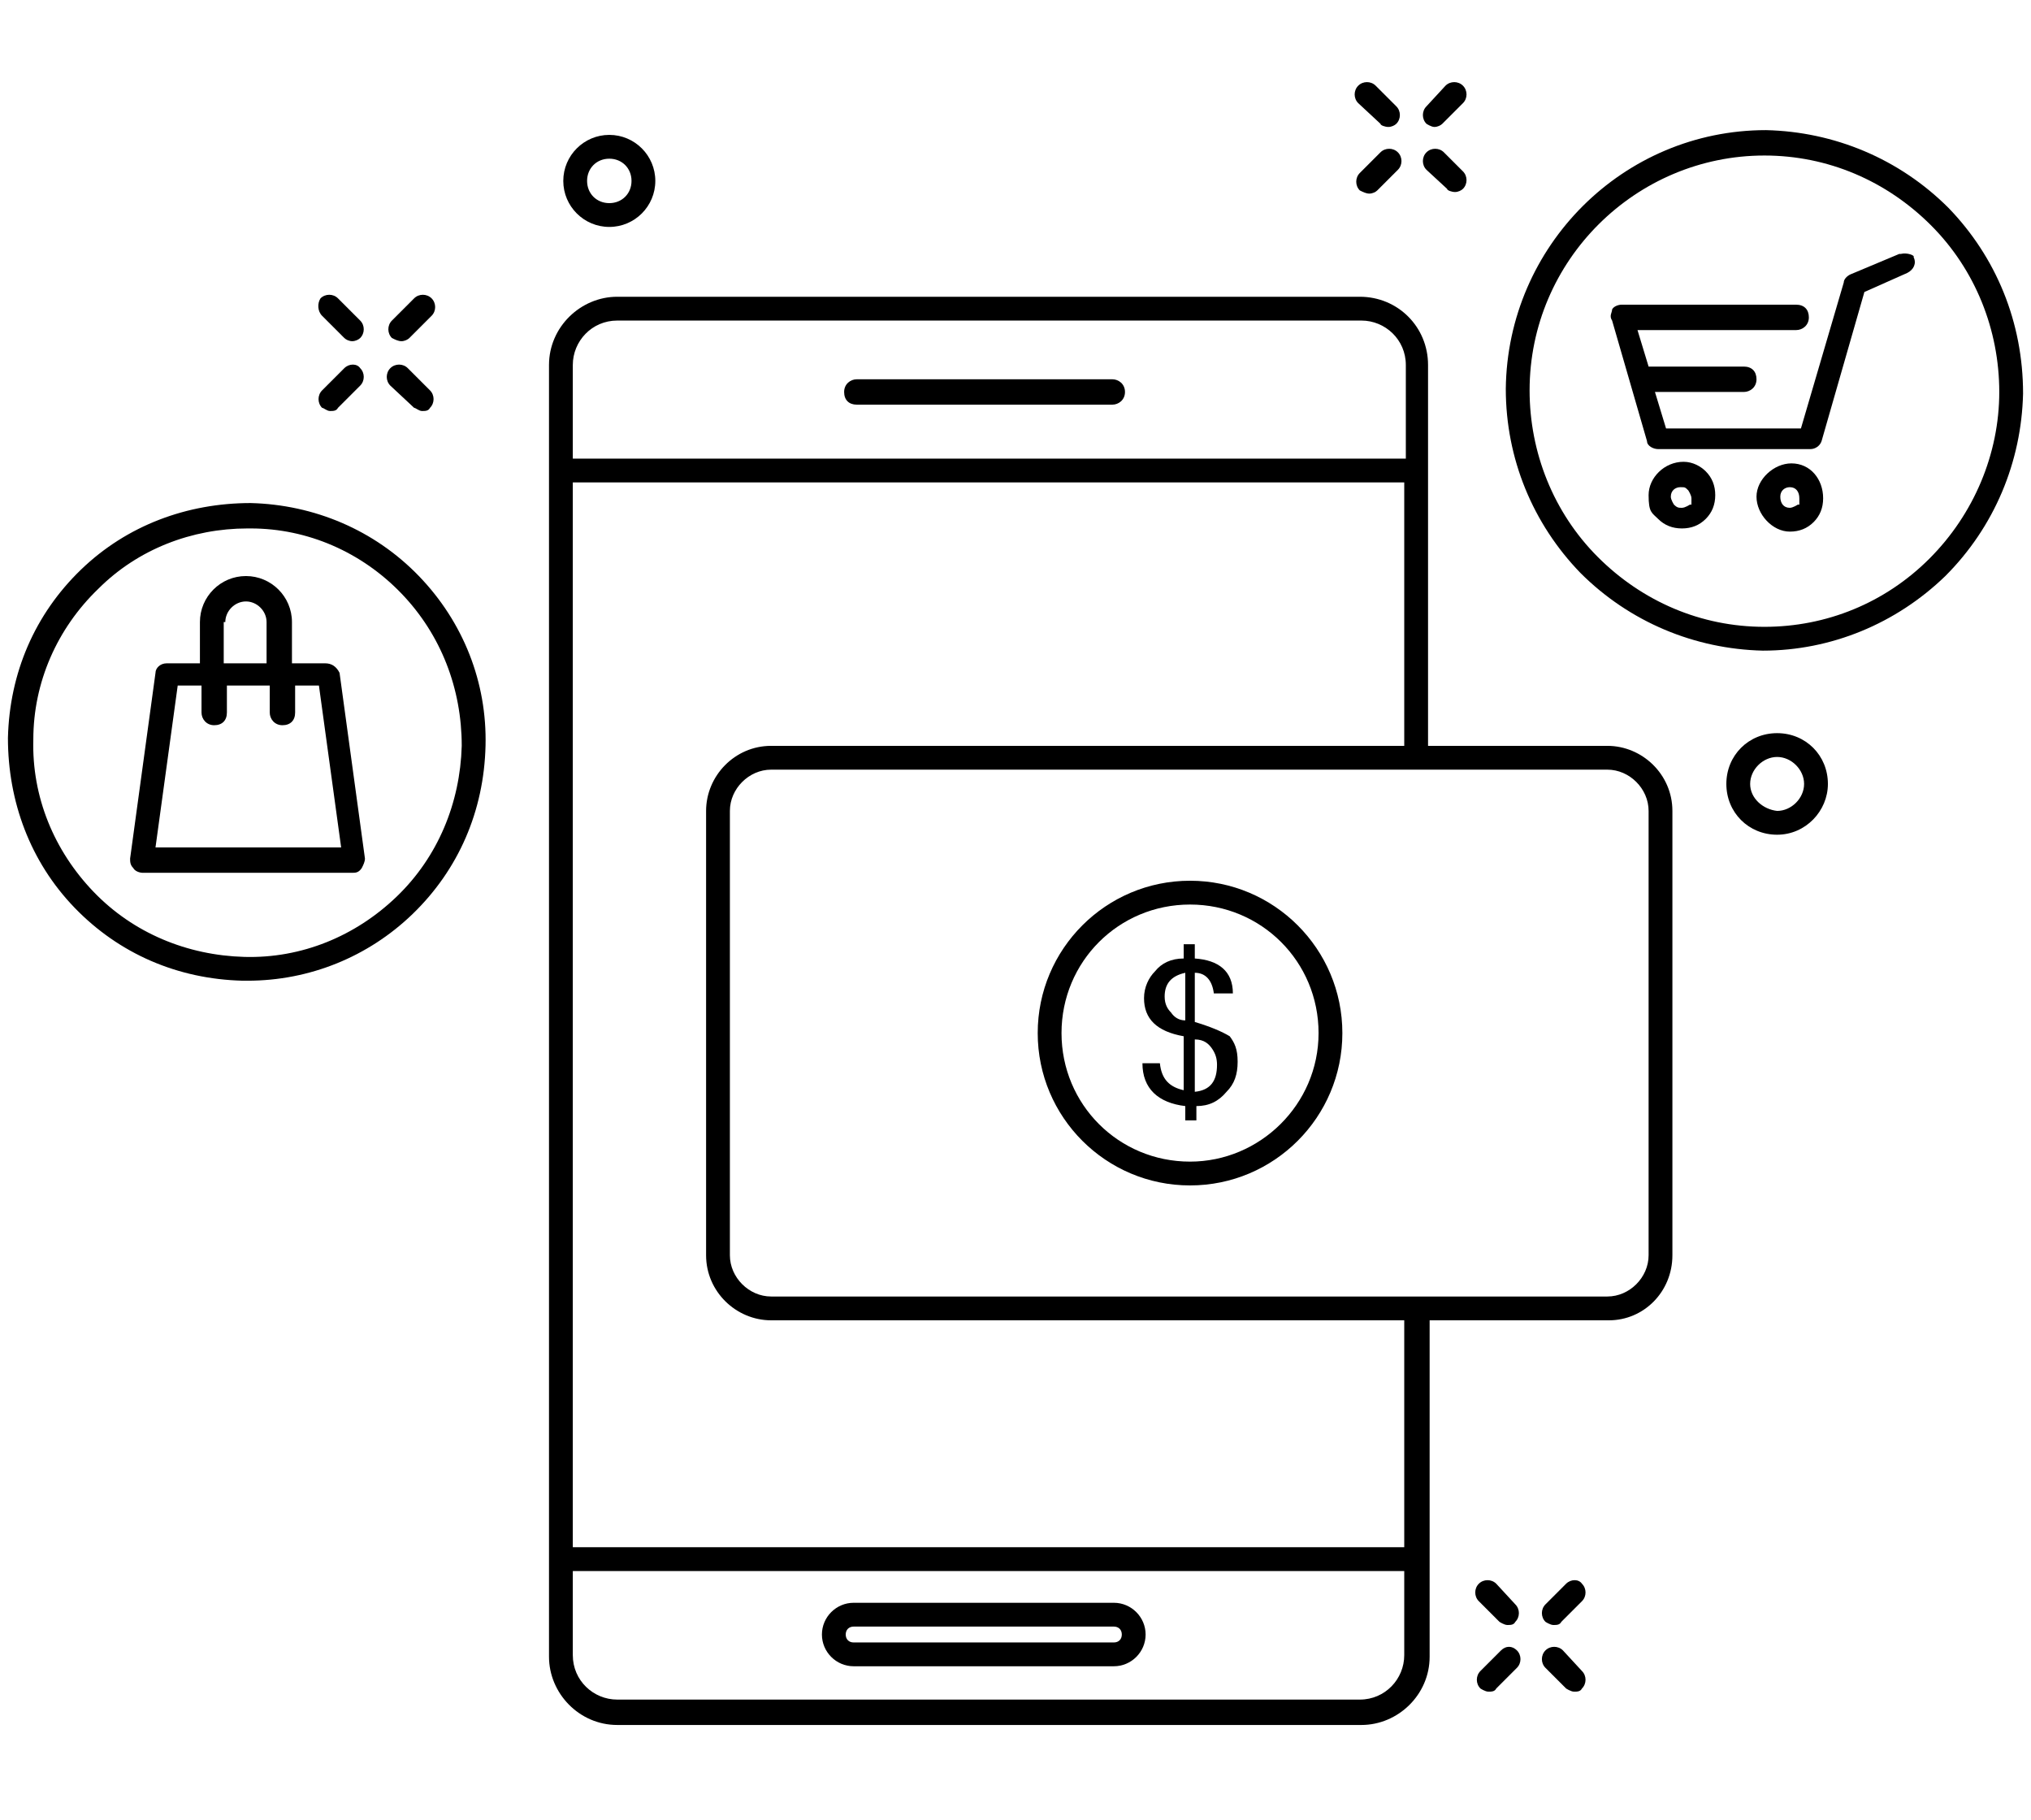 <?xml version="1.0" encoding="UTF-8"?>
<svg id="Layer_1" xmlns="http://www.w3.org/2000/svg" version="1.1" viewBox="0 0 128 114.7">
  <!-- Generator: Adobe Illustrator 29.0.0, SVG Export Plug-In . SVG Version: 2.1.0 Build 186)  -->
  <path d="M20.3,19.9l1.4,1.4c.1.1.3.2.5.2s.4-.1.5-.2c.3-.3.3-.8,0-1.1l-1.4-1.4c-.3-.3-.8-.3-1.1,0-.2.3-.2.8.1,1.1Z"/>
  <path d="M26.1,25.7c.1,0,.3.2.5.2s.4,0,.5-.2c.3-.3.3-.8,0-1.1l-1.4-1.4c-.3-.3-.8-.3-1.1,0-.3.3-.3.8,0,1.1l1.5,1.4Z"/>
  <path d="M21.7,23.2l-1.4,1.4c-.3.3-.3.8,0,1.1.1,0,.3.2.5.2s.4,0,.5-.2l1.4-1.4c.3-.3.3-.8,0-1.1-.2-.3-.7-.3-1,0Z"/>
  <path d="M25.3,21.5c.2,0,.4-.1.5-.2l1.4-1.4c.3-.3.3-.8,0-1.1-.3-.3-.8-.3-1.1,0l-1.4,1.4c-.3.3-.3.8,0,1.1.2.1.4.2.6.2Z"/>
  <path d="M70.1,23.9h-16.1c-.4,0-.8.3-.8.8s.3.8.8.8h16.1c.4,0,.8-.3.8-.8,0-.5-.4-.8-.8-.8Z"/>
  <path d="M105.4,79.1v-28c0-2.3-1.9-4.1-4.1-4.1h-11.3v-24c0-2.4-1.9-4.3-4.3-4.3h-46.8c-2.3,0-4.3,1.9-4.3,4.3v81.4c0,2.3,1.9,4.3,4.3,4.3h46.9c2.3,0,4.3-1.9,4.3-4.3v-21.2h11.3c2.2,0,4-1.8,4-4.1ZM36.1,23c0-1.5,1.2-2.8,2.8-2.8h46.9c1.5,0,2.8,1.2,2.8,2.8v5.9h-52.5v-5.9ZM88.5,104.3c0,1.5-1.2,2.8-2.8,2.8h-46.8c-1.5,0-2.8-1.2-2.8-2.8v-5.3h52.4v5.3ZM88.5,97.5h-52.4V30.4h52.4v16.6h-39.9c-2.3,0-4.1,1.9-4.1,4.1v28c0,2.3,1.9,4.1,4.1,4.1h39.9v14.3ZM48.6,81.7c-1.4,0-2.6-1.2-2.6-2.6v-28c0-1.4,1.2-2.6,2.6-2.6h52.7c1.4,0,2.6,1.2,2.6,2.6v28c0,1.4-1.2,2.6-2.6,2.6h-52.7Z"/>
  <path d="M75,55.5c-5.3,0-9.6,4.3-9.6,9.6s4.3,9.6,9.6,9.6,9.6-4.3,9.6-9.6-4.3-9.6-9.6-9.6ZM75,73.2c-4.5,0-8.1-3.6-8.1-8.1s3.6-8.1,8.1-8.1,8.1,3.6,8.1,8.1-3.7,8.1-8.1,8.1Z"/>
  <path d="M15.8,31.7c-4,0-7.8,1.4-10.7,4.2-2.9,2.8-4.5,6.5-4.6,10.6,0,4,1.4,7.8,4.2,10.7,2.8,2.9,6.5,4.5,10.6,4.6h.3c3.9,0,7.6-1.5,10.4-4.2,2.9-2.8,4.5-6.5,4.6-10.6.1-4-1.4-7.8-4.2-10.7-2.8-2.9-6.6-4.5-10.6-4.6ZM29.1,47c-.1,3.6-1.5,7-4.1,9.5-2.6,2.5-6,3.9-9.6,3.8s-7-1.5-9.5-4.1-3.9-6-3.8-9.6c0-3.6,1.5-7,4.1-9.5,2.5-2.5,5.9-3.8,9.4-3.8h.2c3.6,0,7,1.5,9.5,4.1s3.8,6,3.8,9.6h0Z"/>
  <path d="M122.8,13.1c-3.1-3.1-7.2-4.8-11.5-4.9h0c-9,0-16.3,7.3-16.4,16.3,0,4.4,1.7,8.5,4.7,11.6,3.1,3.1,7.2,4.8,11.5,4.9h0c4.3,0,8.4-1.7,11.5-4.7,3.1-3.1,4.8-7.2,4.9-11.5,0-4.5-1.7-8.6-4.7-11.7ZM121.6,35.2c-2.8,2.8-6.5,4.3-10.4,4.3h0c-4,0-7.7-1.6-10.5-4.4-2.8-2.8-4.3-6.6-4.3-10.5,0-8.2,6.7-14.8,14.8-14.8h0c4,0,7.7,1.6,10.5,4.4s4.3,6.6,4.3,10.5-1.6,7.7-4.4,10.5Z"/>
  <path d="M119.7,16l-3.1,1.3c-.2.1-.4.3-.4.5l-2.7,9.2h-8.5l-.7-2.3h5.6c.4,0,.8-.3.8-.8s-.3-.8-.8-.8h-6l-.7-2.3h10c.4,0,.8-.3.8-.8s-.3-.8-.8-.8h-11c-.2,0-.5.1-.6.3,0,.2-.2.4,0,.7l2.2,7.6c0,.3.4.5.7.5h9.6c.3,0,.6-.2.7-.5l2.7-9.4,2.7-1.2c.4-.2.6-.6.4-1,.1-.1-.4-.3-.8-.2Z"/>
  <path d="M112.9,29.2c-1.1,0-2.2,1-2.2,2.1s1,2.2,2.1,2.2h0c.6,0,1.1-.2,1.5-.6.4-.4.6-.9.6-1.5h0c0-1.2-.8-2.2-2-2.2ZM113.3,31.8c0,0-.3.2-.5.2-.4,0-.6-.3-.6-.7s.3-.6.6-.6h0c.4,0,.6.3.6.7,0,0,0,.3,0,.4Z"/>
  <path d="M106.1,29.1h0c-1.2,0-2.2,1-2.2,2.1s.2,1.1.6,1.5.9.6,1.5.6h0c.6,0,1.1-.2,1.5-.6.4-.4.6-.9.6-1.5s-.2-1.1-.6-1.5c-.3-.3-.8-.6-1.4-.6ZM106.5,31.8c0,0-.3.2-.5.2s-.3,0-.5-.2c0,0-.2-.3-.2-.5,0-.4.3-.6.6-.6s.3,0,.5.2c0,0,.2.3.2.5,0,0,0,.2,0,.4Z"/>
  <path d="M87,7.8c0,.1.3.2.5.2s.4-.1.5-.2c.3-.3.3-.8,0-1.1l-1.3-1.3c-.3-.3-.8-.3-1.1,0-.3.3-.3.8,0,1.1l1.4,1.3Z"/>
  <path d="M91.2,11.9c0,.1.3.2.5.2s.4-.1.5-.2c.3-.3.3-.8,0-1.1l-1.2-1.2c-.3-.3-.8-.3-1.1,0-.3.3-.3.8,0,1.1l1.3,1.2Z"/>
  <path d="M86.3,12.2c.2,0,.4-.1.5-.2l1.3-1.3c.3-.3.3-.8,0-1.1-.3-.3-.8-.3-1.1,0l-1.3,1.3c-.3.3-.3.8,0,1.1.2.1.4.2.6.2Z"/>
  <path d="M90.4,8c.2,0,.4-.1.5-.2l1.3-1.3c.3-.3.3-.8,0-1.1s-.8-.3-1.1,0l-1.2,1.3c-.3.3-.3.8,0,1.1,0,0,.3.2.5.2Z"/>
  <path d="M94.3,99.8c-.3-.3-.8-.3-1.1,0-.3.3-.3.8,0,1.1l1.3,1.3c0,0,.3.2.5.2s.4,0,.5-.2c.3-.3.3-.8,0-1.1l-1.2-1.3Z"/>
  <path d="M98.5,104c-.3-.3-.8-.3-1.1,0-.3.3-.3.8,0,1.1l1.3,1.3c0,0,.3.2.5.2s.4,0,.5-.2c.3-.3.3-.8,0-1.1l-1.2-1.3Z"/>
  <path d="M94.6,104l-1.3,1.3c-.3.3-.3.8,0,1.1,0,0,.3.2.5.2s.4,0,.5-.2l1.3-1.3c.3-.3.3-.8,0-1.1-.3-.3-.7-.3-1,0Z"/>
  <path d="M98.7,99.8l-1.3,1.3c-.3.3-.3.8,0,1.1,0,0,.3.2.5.2s.4,0,.5-.2l1.3-1.3c.3-.3.3-.8,0-1.1-.2-.3-.7-.3-1,0Z"/>
  <path d="M38.4,14.3c1.6,0,2.9-1.3,2.9-2.9s-1.3-2.9-2.9-2.9-2.9,1.3-2.9,2.9,1.3,2.9,2.9,2.9ZM38.4,10c.8,0,1.4.6,1.4,1.4s-.6,1.4-1.4,1.4-1.4-.6-1.4-1.4.6-1.4,1.4-1.4Z"/>
  <path d="M115.2,49.4c0-1.8-1.4-3.2-3.2-3.2s-3.2,1.4-3.2,3.2,1.4,3.2,3.2,3.2,3.2-1.5,3.2-3.2ZM110.3,49.4c0-.9.8-1.7,1.7-1.7s1.7.8,1.7,1.7-.8,1.7-1.7,1.7c-.9-.1-1.7-.8-1.7-1.7Z"/>
  <path d="M75.3,64.4v-3.1c.7,0,1.1.5,1.2,1.3h1.2c0-1.4-.9-2.1-2.4-2.2v-.9h-.7v.9c-.8,0-1.4.3-1.8.8-.4.4-.7,1-.7,1.7,0,1.3.8,2.1,2.5,2.4v3.4c-.9-.2-1.4-.7-1.5-1.7h-1.1c0,1.6,1,2.5,2.7,2.7v.9h.7v-.9c.8,0,1.4-.3,1.9-.9.5-.5.7-1.1.7-1.9s-.2-1.2-.5-1.6c-.5-.3-1.2-.6-2.2-.9ZM74.7,64.3c-.4,0-.7-.2-.9-.5-.2-.2-.4-.5-.4-1,0-.8.4-1.3,1.3-1.5v3ZM75.3,68.8v-3.3c.6,0,.9.3,1.1.6s.3.6.3,1c0,1-.4,1.6-1.4,1.7Z"/>
  <path d="M20.5,41.8h-2.1v-2.6c0-1.6-1.3-2.9-2.9-2.9s-2.9,1.3-2.9,2.9v2.6h-2.1c-.4,0-.7.3-.7.6l-1.6,11.7c0,.2,0,.4.2.6.1.2.4.3.6.3h13.2c.2,0,.4,0,.6-.3.1-.2.2-.4.2-.6l-1.6-11.7c-.2-.4-.5-.6-.9-.6ZM14.2,39.2c0-.7.6-1.3,1.3-1.3s1.3.6,1.3,1.3v2.6h-2.7v-2.6h.1ZM9.8,53.4l1.4-10.2h1.5v1.7c0,.4.3.8.8.8s.8-.3.8-.8v-1.7h2.7v1.7c0,.4.3.8.8.8s.8-.3.8-.8v-1.7h1.5l1.4,10.2h-11.7Z"/>
  <path d="M53.8,105h16.4c1.1,0,2-.9,2-2s-.9-2-2-2h-16.4c-1.1,0-2,.9-2,2s.9,2,2,2ZM53.8,102.5h16.4c.3,0,.5.2.5.5s-.2.5-.5.5h-16.4c-.3,0-.5-.2-.5-.5s.2-.5.5-.5Z"/>
</svg>